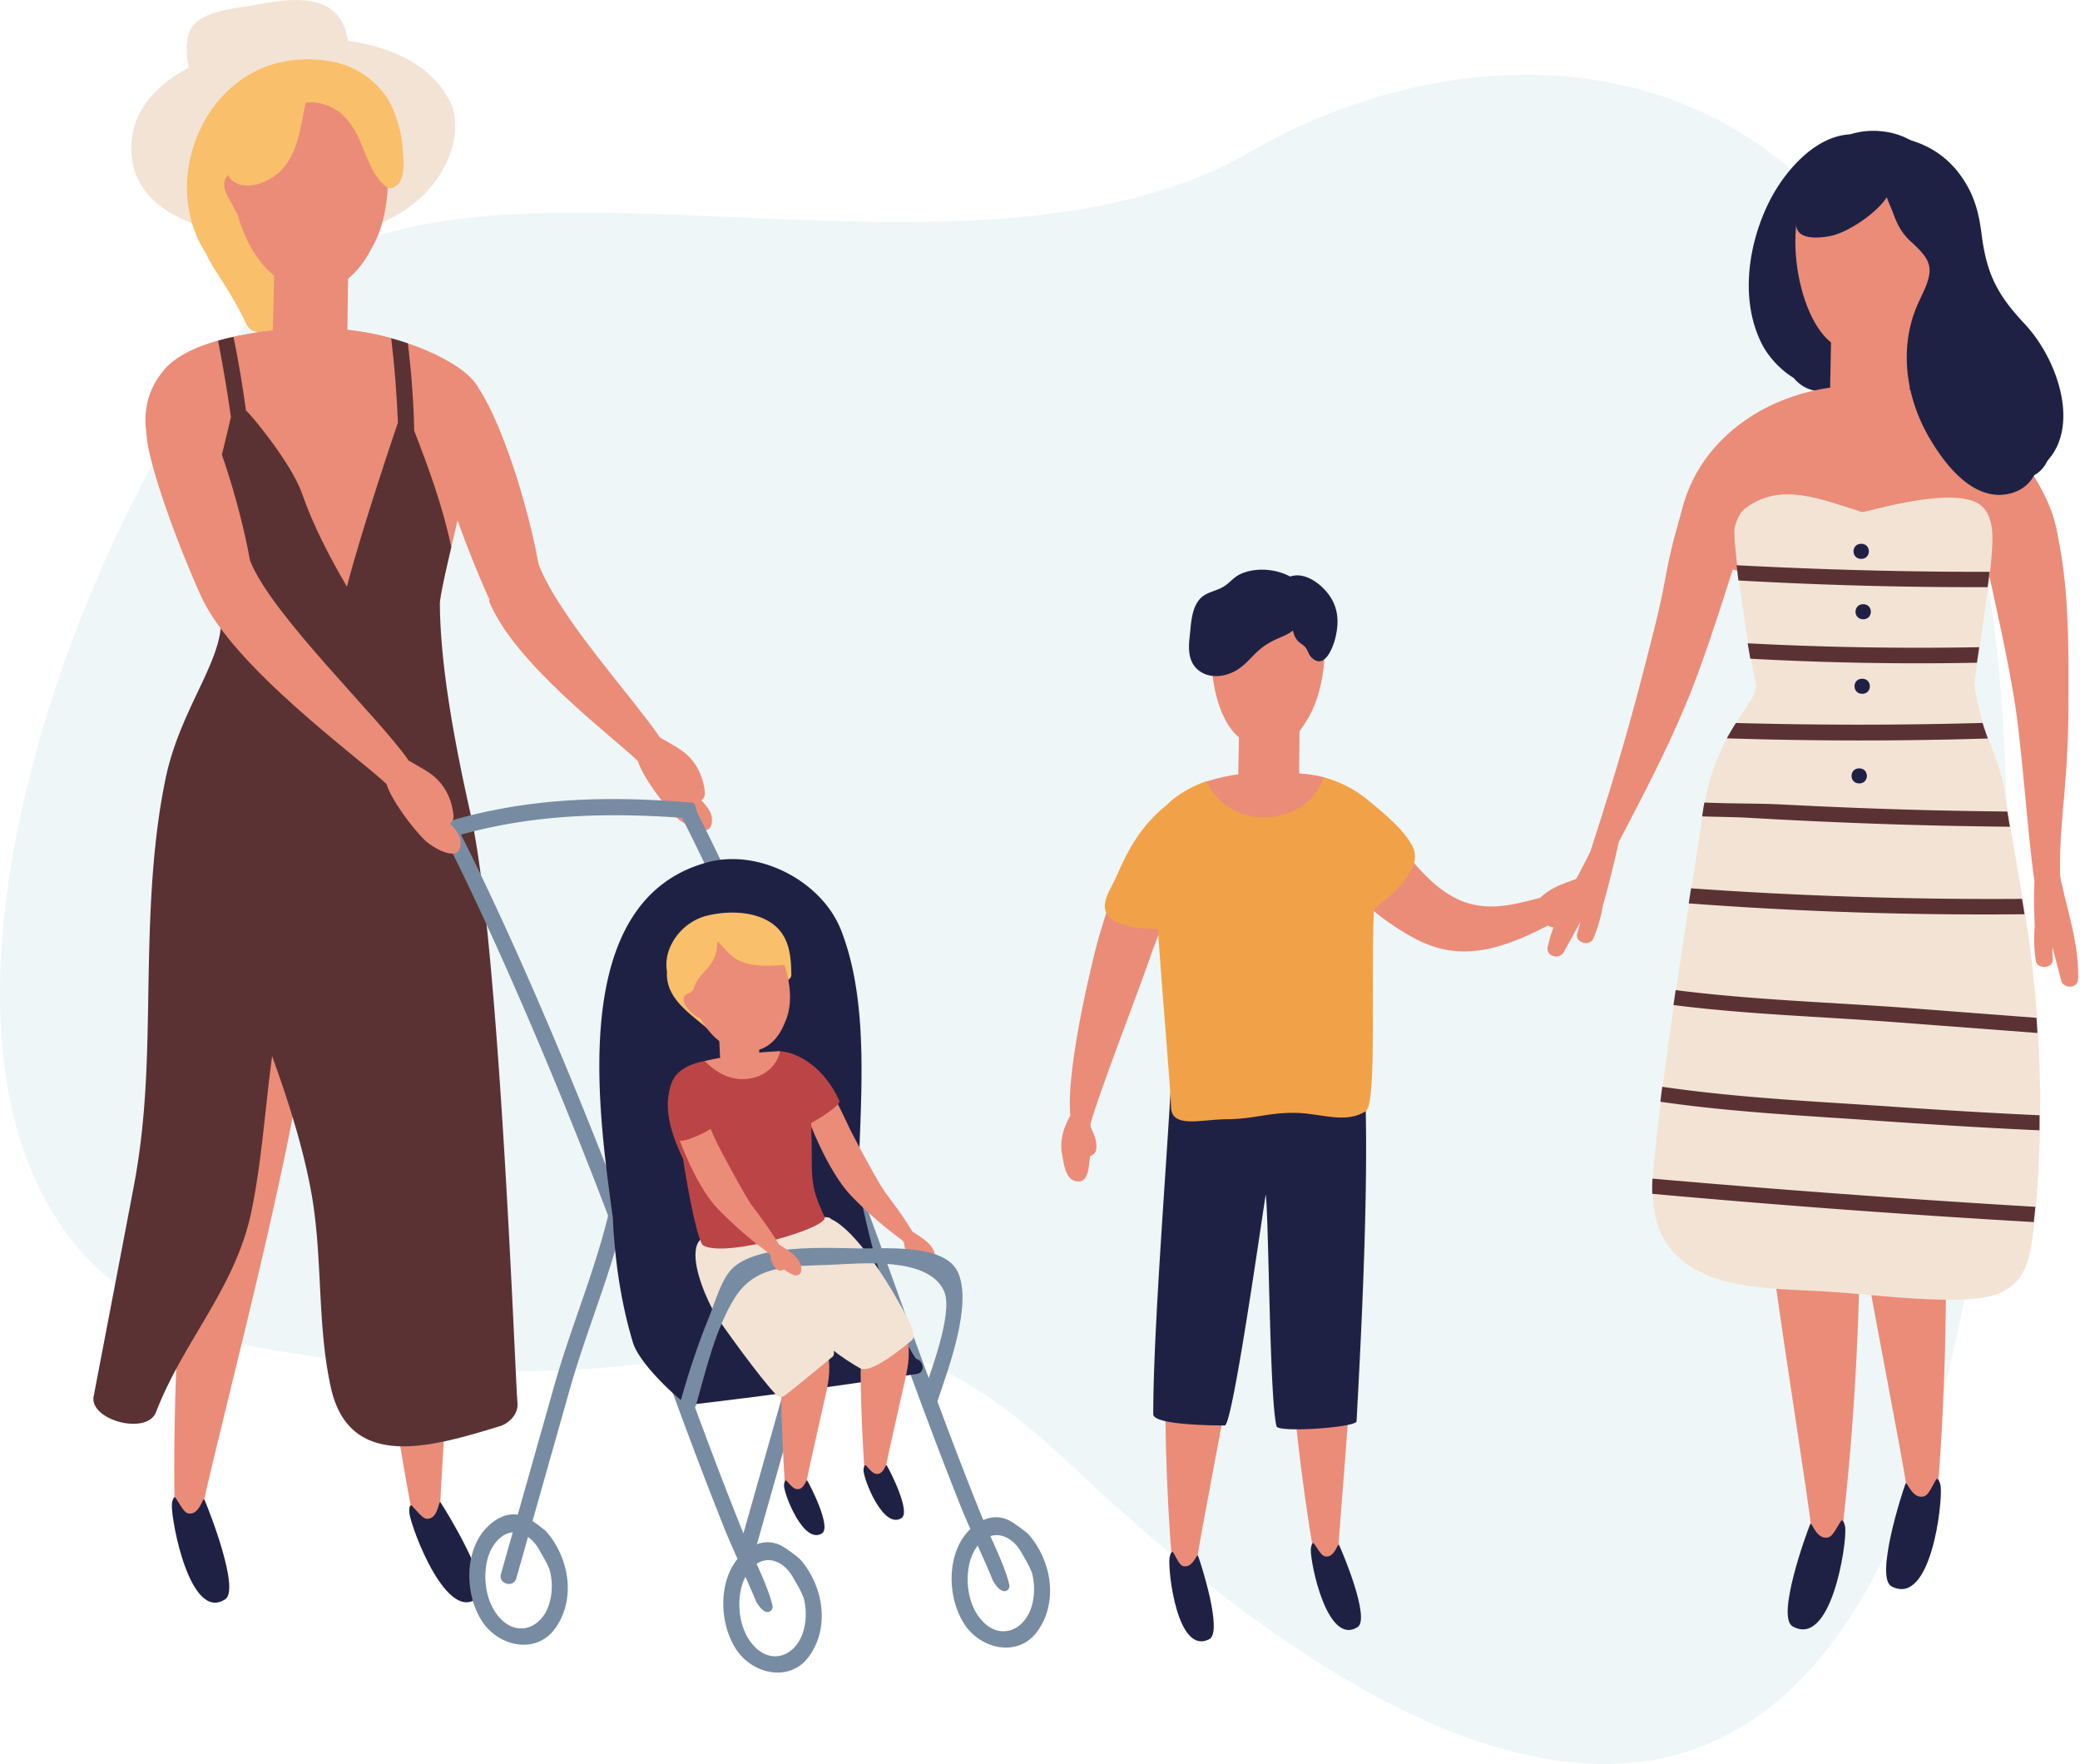 <?xml version="1.0" encoding="UTF-8"?>
<svg xmlns="http://www.w3.org/2000/svg" width="375" height="318">
  <g fill="none" fill-rule="evenodd">
    <path d="M51.076 51.52c-34.873 30.289-93.957 176.349-2.021 191.83 91.935 15.48 97.007-23.558 144.164 20.866 47.156 44.423 149.138 122.502 166.574-70.675C377.23.365 276.278-2.328 225.555 27.288 174.83 56.904 85.948 21.231 51.075 51.52z" fill="#5D9EB0" opacity=".096"></path>
    <path d="M34.026 12.177c-.514-2.636-.613-5.486.557-7.256 2.07-3.14 8.37-3.413 11.625-4.064C54.287-.76 61.465-.83 62.757 7.367c7.583 1.051 14.889 4.165 18.378 10.888 3.396 6.537-1.895 22.805-23.646 24.593-10.493.862-32.216-.64-33.725-14.531-.825-7.57 4.004-12.772 10.262-16.14" fill="#F3E3D5"></path>
    <path d="M55.73 10.728c3.669.102 3.688 5.786 0 5.714-4.778-.093-8.918 2.137-11.866 5.48.854.65 1.41 1.708 1.108 2.965-.81 3.401-1.014 6.648-.674 9.863.92.405 1.693 1.193 1.853 2.414.048.457.114.869.18 1.294.966.14 1.853.771 2.197 2.016l.703 2.524c.844.323 1.566.966 1.806 1.86.807 3.016 1.255 5.84 1.476 8.94.062.874-.259 1.525-.754 1.99.047.049.085.11.132.16.094.078.16.183.255.255l-.029.017c.307.38.58.79.774 1.256.98 2.388-1.618 3.867-3.646 3.37-1.037.251-2.226-.2-2.957-1.014-.736-.09-1.429-.49-1.863-1.403-1.306-2.748-2.81-5.374-4.466-7.927-1.014-1.557-2.056-3.055-2.768-4.724-9.145-13.975.655-35.545 18.539-35.05" fill="#F9BF6A"></path>
    <path d="M82.876 76.845c-.142-.28-.264-.566-.41-.846-1.703-3.26 1.49-9.459 3.574-6.412 6.834 10.013 14.073 39.471 11.342 43.175-.014.02-.033.032-.047.052-.622 2.202-4.782 2.859-6.282.697-2.895-4.176-12.139-27.108-12.643-34.505-.184-2.672 2.725-3.355 4.466-2.16" fill="#EB8C78"></path>
    <path d="M122.01 147.403c-2.457-2.345-6.244-7.577-6.999-10.208-5.055-4.807-22.227-17.591-26.825-28.778-.278-.684 8.376-8.071 8.909-6.7 3.763 9.666 16.77 23.71 21.897 31.233 1.82 1.122 3.81 1.975 5.315 3.552 1.679 1.762 2.556 4 2.777 6.4.057.572-.221 1.073-.617 1.39.872.94 1.768 1.998 1.872 3.122.42 4.592-5.145 1.119-6.33-.011" fill="#EB8C78"></path>
    <path d="M44.722 17.487c6.263-9.23 19.572-8.587 23.722 2.709 1.623 4.421 2.953 17.144-1.363 24.41-2.867 5.66-7.852 9.937-14.964 6.766-10.441-4.658-13.483-24.92-7.395-33.885" fill="#EB8C78"></path>
    <path d="M43.963 30.266c1.854.015 3.31 1.132 3.995 2.6.641 1.378-.359 2.338-1.613 2.558.236.517.476 1.326 1.018 1.65 1.118.668 1.736 1.834 1.113 2.9-.537.92-2.14 1.456-3.263.784-1.523-.911-2.415-2.035-3.141-3.488-.67-1.353-1.868-2.892-1.622-4.37.245-1.477 1.763-2.65 3.513-2.634" fill="#EB8C78"></path>
    <path d="M49.448 48.672s6.173-3.17 9.163-3.558c.698-.091 1.415.327 1.891.917 1.156.084 2.278 2.335 2.278 2.335l-.17 12.953s-2.174 1.89-3.805 2.022c-2.391.193-4.797.191-7.192.114-1.425-.047-2.453-2.452-2.453-2.452l.288-12.331" fill="#EB8C78"></path>
    <path d="M73.896 167.279c-3.9-.19-8.918 4.827-8.866 12.099.18 24.49 2.957 60.78 9.324 93.65.962 4.97 4.923 1 4.975-.66.486-15.865 6.23-79.943 2.608-93.924-1.283-4.94-1.863-10.865-8.04-11.165" fill="#EB8C78"></path>
    <path d="M79.405 270.817c-.288-.413-.382 2.32-1.764 2.86-1.15.45-1.585-.303-3.334-2.193-.467-.505-.59.644-.496 1.316.415 2.969 6.947 20.27 12.441 15.08 2.354-2.225-5.838-15.594-6.847-17.063" fill="#1F2144"></path>
    <path d="M49.424 167.388c-3.806-.864-9.62 3.202-10.833 10.373-4.088 24.148-7.663 60.368-7.116 93.844.085 5.06 4.678 1.842 5.013.215 3.24-15.539 20.048-77.64 18.916-92.037-.4-5.087.057-11.023-5.98-12.395" fill="#EB8C78"></path>
    <path d="M36.832 270.306c-.207-.455-.778 2.22-2.23 2.51-1.212.243-1.51-.574-2.9-2.74-.373-.578-.694.532-.718 1.21-.108 2.995 3.311 21.17 9.626 17.014 2.707-1.781-3.037-16.372-3.778-17.994" fill="#1F2144"></path>
    <path d="M39.596 61.416a37.222 37.222 0 012.735-.74c.868-.18 3.405-.702 5.297-.924 7.38-.899 8.272-1.1 16.6-.072 2.712.343 5.292.917 7.777 1.77-.59 1.119-1.236 2.217-1.849 3.432-1.617 3.224-2.617 6.704-3.758 10.112-1.66 4.956-3.561 9.523-7.027 13.504-.472.538-1.58.582-2.038 0-4.49-5.697-8.72-11.577-12.563-17.731-1.495-2.394-4.023-5.902-5.174-9.35" fill="#EB8C78"></path>
    <path d="M16.883 251.725c2.42-12.646 4.853-25.29 7.249-37.94 2.759-14.546 2.386-27.937 2.768-42.549.264-10.192.863-20.796 2.934-30.8 2.839-13.758 11.776-22.77 9.71-30.923-1.344-5.302 5.235-17.33 6.55-11.994a38.651 38.651 0 011.123 10.262c.09-.05.156-.12.255-.165 3.655-1.617 17.426-5.451 23.92-3.013a43.128 43.128 0 01-.146-3.513c.028-5.496 8.031 2.001 8.055 7.506.052 11.966 2.943 26.574 5.546 38.184 5.254 23.388 8.04 102.124 8.451 106.163.194 1.894-1.48 3.649-3.169 4.16-12.04 3.657-27.15 8.297-30.499-7.056-2.523-11.56-1.396-23.732-3.565-35.387-1.543-8.288-4.15-16.335-7.004-24.275-1.254 9.23-1.815 18.56-3.683 27.767-2.844 13.997-12.215 23.385-17.237 36.384-1.675 4.32-12.069 1.43-11.258-2.811" fill="#5A3234"></path>
    <path d="M39.544 109.513c-.443-1.12-13.262-36.893-10.663-41.716 4.178-7.756 24.236-9.027 31.381-8.558 12.215.802 23.387 6.171 25.778 10.348 2.325 4.076-6.093 32.626-6.74 39.009-.004.026-39.756.917-39.756.917" fill="#EB8C78"></path>
    <path d="M36.295 100.14c.99-8.435 3.518-16.896 5.334-24.964-.651-4.61-1.42-9.194-2.316-13.766.91-.255 1.84-.481 2.787-.687.901 4.407 1.646 8.843 2.25 13.3.354.045 8.121 9.297 10.083 14.895 2.07 5.926 4.975 11.445 8.112 16.844 2.598-10.15 9.106-29.327 9.12-29.348.024-.035.052-.058.085-.087-.212-5.133-.594-10.243-1.221-15.344 1.037.283 2.047.589 3.018.919.618 5.23 1.033 10.48 1.132 15.751 2.688 6.91 5.193 13.841 6.683 20.985-1.038 4.409-1.877 8.117-2.061 9.958l-.1.004c.048.623-.244 1.248-1.004 1.402-.16.2-.353.342-.585.428-.707.91-2.334.86-2.56-.34-6.33.084-12.512.57-18.865.95-4.636.277-11.05 1.107-15.464-.655-.438-.175-.787-.47-.953-.878l-.226.006c-.141-.354-1.514-4.17-3.25-9.373" fill="#5A3234"></path>
    <path d="M41.846 21.796c1.216-3.363 3.994-6.769 6.98-9.062 3.433-2.641 8.743-2.111 11.313-1.579 3.99.827 7.65 3.292 9.815 6.764 1.08 1.733 2.372 5.396 2.58 8.12.226 2.92.735 6.436-1.41 7.684-.406.234-1.057.302-1.453 0-3.052-2.335-3.797-6.935-5.67-10.135-1.697-2.897-3.8-4.67-7.215-5.118-.49-.064-1.066-.03-1.665.026-.952 4.18-1.273 8.848-4.32 12.115-2.004 2.15-6.682 4.232-9.229 1.648-2.259-2.294-.674-7.838.274-10.463" fill="#F9BF6A"></path>
    <path d="M135.536 296.274c3.39 4.214 8.234 2.261 9.422-2.658.467-1.913.401-3.85-.099-5.672-.655-1.573-1.287-2.48-1.726-3.3-.613-1.152-1.424-2.186-2.594-2.83-3.381-1.869-6.04 1.204-6.838 4.2-.891 3.329-.358 7.54 1.835 10.26zm-1.495-16.368c2.353-2.086 4.702-2.335 6.805-1.277.858.433 3.103 2.125 3.386 2.448 4.164 4.674 5.494 12.233 1.604 17.556-3.434 4.694-10.065 3.2-13.026-1.167-3.335-4.918-3.471-13.394 1.23-17.56z" fill="#778CA2"></path>
    <path d="M176.703 291.767c3.39 4.215 8.234 2.262 9.422-2.658.462-1.913.401-3.85-.099-5.672-.66-1.574-1.287-2.48-1.726-3.3-.618-1.152-1.424-2.186-2.594-2.83-3.386-1.868-6.041 1.205-6.843 4.199-.886 3.33-.353 7.541 1.84 10.26zm-1.5-16.367c2.353-2.086 4.706-2.335 6.81-1.278.858.433 3.098 2.125 3.386 2.448 4.164 4.674 5.49 12.233 1.603 17.556-3.433 4.694-10.064 3.2-13.025-1.167-3.335-4.918-3.471-13.394 1.226-17.56z" fill="#778CA2"></path>
    <path d="M89.747 291.253c3.396 4.215 8.24 2.262 9.428-2.657.462-1.913.4-3.85-.1-5.672-.66-1.574-1.287-2.48-1.726-3.3-.617-1.152-1.429-2.187-2.593-2.83-3.387-1.869-6.042 1.204-6.844 4.199-.886 3.33-.353 7.54 1.835 10.26zm-1.495-16.367c2.353-2.086 4.707-2.335 6.81-1.277.858.432 3.099 2.124 3.386 2.448 4.16 4.674 5.49 12.233 1.599 17.556-3.429 4.694-10.06 3.2-13.021-1.168-3.334-4.918-3.471-13.393 1.226-17.559z" fill="#778CA2"></path>
    <path d="M115.063 225.516c4.197 11.53 8.296 23.094 12.62 34.578 2.057 5.466 4.155 10.918 6.348 16.332l8.645-30.553c2.89-10.205 7.154-20.184 9.654-30.442.004-.007.01-.01.01-.016-8.179-21.57-19.794-49.164-29.373-67.989-13.686-.954-26.636-.63-39.86 3.034 10.752 21.172 23.99 53.17 31.956 75.056zm-35.182-75.791c-.127-.665.132-1.406.967-1.653 14.502-4.294 28.523-4.622 43.614-3.413 1.104.089.712.553 1.307 1.972 10.762 21.172 24.019 53.22 31.994 75.13 4.197 11.53 8.3 23.094 12.62 34.578 2.16 5.737 4.358 11.46 6.668 17.14 1.529 3.758 4.155 8.757 4.924 12.264.193.877-1.221 2.314-2.98-.835-1.165-2.937-4.405-9.898-5.688-13.104a778.025 778.025 0 01-5.692-14.702c-4.165-11.074-8.131-22.222-12.173-33.342-.438-1.205-.9-2.455-1.367-3.717-2.523 8.92-6.103 17.665-8.626 26.594-3.207 11.33-6.414 22.66-9.616 33.99 1.372 3.052 2.886 6.346 3.443 8.87.188.877-1.227 2.315-2.981-.834-1.17-2.937-4.405-9.898-5.688-13.105a779.229 779.229 0 01-5.692-14.701c-4.169-11.074-8.13-22.222-12.172-33.342-.439-1.205-.901-2.455-1.368-3.717-2.523 8.92-6.103 17.665-8.63 26.593-3.217 11.38-6.438 22.76-9.659 34.14-.5 1.778-3.278 1.022-2.773-.766l9.663-34.138c2.891-10.205 7.155-20.183 9.654-30.441 0-.007.005-.01.01-.017-8.254-21.767-20.016-49.686-29.641-68.52a1.384 1.384 0 01-.118-.924z" fill="#778CA2"></path>
    <path d="M127.65 155.427c9.296-2.46 20.534 3.48 23.977 12.238 5.353 13.624 3.4 31.35 3.131 45.638-.014.772 4.108 22.377 10.333 31.564.015.024.015.047.029.07 1.367.31 1.797 2.487.184 2.738a1108.71 1108.71 0 01-41.19 5.597c-.637.074-8.74-7.03-10.013-11.278-2.202-7.322-3.287-15.025-3.631-22.698-.005-.032-.024-.05-.029-.084-2.5-18.603-8.328-57.028 17.21-63.785" fill="#1F2144"></path>
    <path d="M26.414 78.405c-.08-1.185-1.348-7.158 3.835-12.417 2.334-2.37 2.636 1.302 3.796 2.998 4.5 6.589 9.15 21.568 11.04 32.118.005.006.015.006.02.013 3.758 9.665 23.438 28.465 28.57 35.99 1.82 1.121 3.805 1.974 5.31 3.552 1.684 1.76 2.556 4 2.782 6.398.052.573-.221 1.074-.622 1.39.877.941 1.768 1.999 1.872 3.122.425 4.593-5.145 1.12-6.329-.01-2.457-2.344-6.24-7.577-6.994-10.208-5.06-4.807-27.565-21.021-33.413-33.798-3.863-8.441-9.475-23.427-9.867-29.148" fill="#EB8C78"></path>
    <path d="M155.164 247.79c.057 5.874.32 11.854.726 17.862.189 2.804 3.486.45 3.665-.477.603-3.163 2.131-9.712 3.787-17.186 2.985-13.452-8.305-12.454-8.178-.199" fill="#EB8C78"></path>
    <path d="M159.847 264.125c-.146-.238-.457 1.282-1.391 1.545-.788.22-1.368-.376-2.33-1.48-.26-.294-.453.457-.448.835.005 1.67 3.575 10.751 6.843 8.647 1.76-1.131-2.15-8.698-2.674-9.547" fill="#1F2144"></path>
    <path d="M140.832 250.541c.061 5.874.325 11.853.726 17.862.189 2.803 3.49.45 3.67-.478.603-3.161 2.126-9.711 3.786-17.185 2.98-13.452-8.305-12.454-8.182-.199" fill="#EB8C78"></path>
    <path d="M145.52 266.876c-.151-.238-.458 1.282-1.396 1.545-.783.22-1.363-.376-2.325-1.48-.26-.295-.453.457-.453.834.01 1.671 3.58 10.752 6.848 8.647 1.759-1.13-2.15-8.698-2.674-9.546" fill="#1F2144"></path>
    <path d="M125.542 224.813c.467-1.864 2-2.217 3.717-2.214 3.3-4.86 13.653-3.755 19.01-3.232.151.002.302.018.458.043.198.02.41.04.59.056.216.02.386.14.523.297 4.503 2.058 10.252 11.57 11.578 13.917 1.433 2.538 4.202 6.951 3 7.913-1.383 1.102-7.306 6.183-9.367 5.06-1.198-.658-3.556-2.164-4.716-3.165.066.491.019.891-.25 1.104-.873.697-7.211 5.991-8.71 7.056-.392.278-.972.258-1.326-.096-2.877-2.867-10.338-13.33-10.956-14.373-1.669-2.824-4.4-8.964-3.55-12.366" fill="#F3E3D5"></path>
    <path d="M138.903 166.276c-3.174-2.052-7.687-2.094-11.338-1.233-4.763 1.124-8.116 5.929-7.305 10.14-.005.076-.019.151-.023.227-.123 4.577 3.961 7.147 7.324 10.025.92.787 2.466-.407 1.683-1.334a32.985 32.985 0 01-2.98-4.177c.212-.184.358-.43.34-.733-.255-4.957 1.527-9.484 7.734-9.86.363-.023.618-.171.787-.372 3.561 1.377 4.268 3.754 5.339 7.178.358 1.151 2.212.7 2.202-.4-.037-3.505-.353-7.254-3.763-9.46" fill="#F9BF6A"></path>
    <path d="M146.123 195.13c.01.014.02.028.033.042.128-.099.293-.157.467-.192-.693-1.019-1.48-1.959-2.438-2.72-.943-.749.627-.744 1.57.006 3.953 3.137 5.476 7.16 7.546 11.412.434.89 4.962 9.5 6.452 11.49 1.665 2.228 3.31 4.436 4.711 6.809 1.816 1.237 4.367 2.586 4.051 4.918-.08.583-.849.861-1.386.632a9.602 9.602 0 01-1.731-.99c-.4.26-1.01.301-1.415-.139a3.707 3.707 0 01-.99-2.358c-.085-.137-.194-.261-.274-.403-.4-.304-.797-.61-1.198-.916-.316-.217-.622-.451-.92-.704a71.014 71.014 0 01-7.026-6.324c-5.207-5.363-9.57-18.032-9.706-19.982-.061-.904 1.674-1.271 2.254-.58" fill="#EB8C78"></path>
    <path d="M129.452 182.636s3.122-2.24 4.683-2.592c.363-.082.76.161 1.038.522.613.014 1.296 1.417 1.296 1.417l.448 8.297s-1.065 1.285-1.919 1.425c-1.254.206-2.518.287-3.787.32-.755.019-1.396-1.486-1.396-1.486l-.363-7.903" fill="#EB8C78"></path>
    <path d="M121.038 195.315c.425-1.1 1.49-3.19 6.023-4.052.08-.014 1.037.257 1.113.238 3.919-.971 6.39-1.236 10.069-1.33.07-.001 1.542-.612 1.608-.613.137-.003.476-.038.608-.037 3.15.038 8.107 2.786 10.866 8.924.359.798-4.093 3.497-5.07 4.013.316 9.984-.556 10.58 2.41 16.93.91 1.958-17.817 7.407-21.864 5.147-.9-.505-2.513-8.3-3.655-15.594-2.834-5.98-3.367-9.903-2.108-13.626" fill="#BB4546"></path>
    <path d="M123.533 179.412c.25-.261.613-.378.995-.404-.679-3-.552-6.041.632-8.214 1.391-2.556 3.335-2.127 5.947-2.511 3.193-.47 7.173-.224 9.154 3.085 1.406 2.354 3.33 8.443 1.278 12.869-1.287 3.408-4.018 6.21-8.743 4.996-2.736-.702-4.952-2.864-6.47-5.555-1.156-.561-2.142-1.42-2.765-2.467-.31-.52-.504-1.297-.028-1.799" fill="#EB8C78"></path>
    <path d="M135.545 194.364c2.688-.561 4.589-2.506 5.108-4.854-3.886.107-9.442.779-13.597 1.754 2.16 2.242 5.056 3.817 8.49 3.1" fill="#EB8C78"></path>
    <path d="M123.071 173.738c.104-.273.264-.544.443-.814.321-1.578 1.198-2.962 2.226-4.36a1.313 1.313 0 011.231-.511c.043-.532.495-.835 1-.86.288-.293.726-.423 1.221-.142.543.308.977.69 1.382 1.094.038-.193.104-.38.217-.53.462-.608 1.146-.673 1.868-.524.122-.047.264-.08.434-.079 2.395.005 4.655.191 6.376 1.839.48.46.438 1.044.08 1.413.9.548 1.764 1.152 2.518 1.91.628.632.382 1.703-.674 1.779-2.5.18-5.103.337-7.484-.508-2.208-.782-3.113-2.446-4.608-3.761.028 1.314-.175 2.572-.957 3.79-1.033 1.609-2.792 2.813-3.25 4.689-.221.906-1.92 1.155-2.179.127-.382-1.546-.405-3.037.156-4.552" fill="#F9BF6A"></path>
    <path d="M122.731 252.493c1.41-5.047 3.042-10.002 5.028-14.855 1.037-2.538 2.23-6.875 4.155-8.856 4.456-4.594 17.312-3.8 23.057-3.723 4.254.057 15.18-.906 17.657 4.142 2.881 5.867-1.872 18.135-3.707 23.668-.575 1.742-3.344.997-2.764-.761 1.302-3.931 5.782-15.288 4.07-19.288-2.74-6.394-15.237-5.032-20.444-4.812-6.999.298-13.427-.198-17.308 5.944-3.433 5.433-5.24 13.167-6.975 19.304-.5 1.775-3.264 1.022-2.769-.763" fill="#778CA2"></path>
    <path d="M125.014 205.051c1.104-.416 2.127-.953 3.117-1.539.345.828.698 1.656 1.1 2.47.433.893 4.96 9.502 6.45 11.492 1.666 2.228 3.312 4.436 4.712 6.809 1.816 1.237 4.367 2.586 4.047 4.917-.076.584-.845.862-1.382.633a9.5 9.5 0 01-1.731-.99c-.4.26-1.01.301-1.415-.139a3.707 3.707 0 01-.99-2.358c-.085-.137-.194-.262-.274-.403-.4-.304-.797-.61-1.198-.917-.316-.217-.622-.45-.92-.703a71.014 71.014 0 01-7.026-6.324c-2.84-2.925-5.282-8.02-6.938-12.368.826.087 1.774-.326 2.448-.58" fill="#EB8C78"></path>
    <g>
      <path d="M365.02 58.385c-5.079-5.405-6.873-9.145-7.782-16.304-.378-2.976-.994-5.735-2.47-8.409-3.54-6.423-9.438-9.253-16.891-9.286-.463 0-.873.071-1.258.175-7.765-2.108-14.613 5.744-17.62 11.738-3.862 7.692-5.362 17.874-1.322 25.769 1.087 2.127 3.251 4.598 5.685 6.046 2.108 2.518 5.368 3.4 10.195 1.01 3.34-1.656 2.417-5.424-.053-6.943 1.192-6.527-.88-15.912-5.494-19.124a3.452 3.452 0 00-2.233-.622c1.825-5.443 5.02-11.262 9.34-9.79 1.165.395 2.167.296 2.982-.086 4.685.137 7.21 2.537 8.734 5.839-1.403.023-2.847.613-3.809 1.863-5.009 6.503-6.816 17.077-4.176 24.816 2.33 6.833 7.659 9.361 14.26 10.507.934 1.858 2.9 2.495 4.698 2.207.126 1.547.183 3.122.209 4.721.04 2.547 2.748 4.825 5.474 3.966 13.373-4.225 8.687-20.486 1.531-28.093" fill="#1F2144"></path>
      <path d="M280.367 163.11c.077-.853-.636-1.801-1.77-1.509-5.213 1.354-10.264 2.971-15.552.609-4.289-1.92-7.516-5.858-10.35-9.32-3.722-4.55-7.204-8.908-12.535-11.851-1.588-.877-3.018 1.453-1.437 2.34 1.153.64 2.2 1.381 3.194 2.169-.556-.415-1.11-.835-1.698-1.175-.711-.415-1.982-.066-2.113.816-.29 1.962-.034 3.391.59 4.801a1.346 1.346 0 00-.12.354c-.425.273-.677.74-.46 1.372.168.495.368.962.557 1.439-.254.353-.31.81.065 1.282.393.5.796 1 1.195 1.5 2.418 4.655 11.845 12.385 18.15 14.578 7.434 2.584 14.451-.312 21.014-3.674.625.462 1.586.519 2.082-.33l.827-1.415c.638-1.094-.477-2.302-1.639-1.986" fill="#EB8C78"></path>
      <path d="M323.74 169.373c4.146-.5 9.923 4.193 10.471 11.574 1.846 24.863 1.892 61.898-2.173 95.75-.615 5.113-5.173 1.401-5.366-.278-1.836-16.058-13.295-80.612-10.59-95.086.955-5.112 1.084-11.167 7.659-11.96" fill="#EB8C78"></path>
      <path d="M326.377 274.722c.201-.472.938 2.226 2.506 2.452 1.31.193 1.588-.65 2.976-2.91.37-.608.764.51.822 1.193.26 3.042-2.551 21.67-9.5 17.728-2.98-1.688 2.48-16.78 3.196-18.463" fill="#1F2144"></path>
      <path d="M337.102 162.224c4.123-.632 10.067 3.867 10.883 11.229 2.745 24.783 4.135 61.795 1.3 95.76-.429 5.136-5.12 1.57-5.373-.104-2.418-15.987-16.21-80.126-14.031-94.675.77-5.14.678-11.201 7.22-12.21" fill="#EB8C78"></path>
      <path d="M343.555 267.43c.184-.48 1.018 2.189 2.594 2.368 1.316.15 1.563-.703 2.868-3.009.348-.618.782.481.865 1.17.37 3.027-1.764 21.736-8.851 18.025-3.04-1.594 1.87-16.851 2.524-18.553" fill="#1F2144"></path>
      <path d="M239.185 192.982c-3.38-.25-7.87 3.768-8.008 9.777-.47 20.218 1.023 50.245 5.716 77.532.71 4.127 4.252.944 4.338-.424.826-13.087 5.28-58.749 2.49-70.379-.986-4.107.828-16.11-4.536-16.506" fill="#EB8C78"></path>
      <path d="M241.401 278.48c-.182-.372-.669 1.84-1.93 2.085-1.054.203-1.315-.472-2.533-2.254-.325-.477-.598.443-.617 1.004-.084 2.471 2.963 17.469 8.433 14.012 2.346-1.481-2.703-13.507-3.353-14.847" fill="#1F2144"></path>
      <path d="M221.218 195.048c-3.347-.514-8.171 3.14-8.833 9.111-2.229 20.114-3.356 50.156-1.055 77.722.348 4.164 4.155 1.273 4.36-.085 1.963-12.974 13.156-65.03 11.388-76.84-.625-4.173-.55-9.088-5.86-9.908" fill="#EB8C78"></path>
      <path d="M215.98 280.428c-.15-.387-.826 1.778-2.104 1.924-1.069.123-1.27-.57-2.328-2.443-.283-.5-.636.392-.703.948-.3 2.462 1.432 17.648 7.184 14.634 2.467-1.292-1.518-13.676-2.049-15.063" fill="#1F2144"></path>
      <path d="M350.014 32.106c-1.403-4.38-5.232-7.795-10.517-8.418-12.241-1.443-18.078 11.941-15.382 20.468 1.097 3.471 6.385 2.868 7.481.189.135.099.251.207.41.302 2.228 1.33 4.36.33 6.741.033 2.925-.364 5.983 1.603 8.69.617 4.612-1.679 3.633-9.89 2.577-13.19" fill="#1F2144"></path>
      <path d="M286.732 153.475c5.711-17.638 8.088-26.523 11.479-39.987 2.745-10.895 1.587-9.82 5.158-21.954.26-.882 13.155-2.193 12.64-.585-1.122 3.5-6.687 22.378-10.983 33.31-3.69 9.395-8.455 18.492-13.185 27.523-.83 3.863-1.79 7.692-2.87 11.498a26.034 26.034 0 01-1.72 5.924c-.632 1.509-3.403.683-2.898-.901.231-.726.405-1.462.626-2.193l-3.054 5.541c-.786 1.424-3.258.76-2.897-.9 1.35-6.212 4.987-11.597 7.704-17.276" fill="#EB8C78"></path>
      <path d="M371.43 158.022c-.307-8.9 1.457-16.63 1.484-30.471.021-11.206.275-24.646-3.122-35.512-.275-.877-13.234-.165-13.13 1.514.227 3.65 5.485 24.203 6.963 35.79 1.268 9.956 1.95 20.812 3.16 29.537-.147 3.938-.064 4.235.048 8.173a25.78 25.78 0 00.208 6.145c.243 1.608 3.14 1.424 3.04-.231-.044-.76-.031-1.514-.067-2.268l1.602 6.064c.411 1.561 2.98 1.462 3.038-.23.221-6.34-1.985-12.385-3.224-18.511" fill="#EB8C78"></path>
      <path d="M326.745 32.196c3.537-4.631 8.637-4.395 13.474-3.259 3.959.93 7.874 1.802 9.506 6.626 1.42 4.202.698 15.785-3.764 22.44-2.995 5.201-6.83 7.144-13.993 4.753-7.379-2.461-11.472-22.373-5.223-30.56" fill="#EB8C78"></path>
      <path d="M330.147 59.653s6.593-3.254 9.795-3.664c.75-.1 1.516.32 2.033.92 1.236.08 2.478-.656 2.478-.656l-.14 16.204s-2.316 1.934-4.06 2.076c-2.56.212-5.136.221-7.704.155-1.526-.042-2.64-2.485-2.64-2.485l.238-12.55" fill="#EB8C78"></path>
      <path d="M220.803 110.39c2.698-3.533 6.588-3.354 10.278-2.486 3.02.707 6.005 1.372 7.25 5.055 1.083 3.203.533 12.04-2.87 17.115-2.286 3.971-5.21 5.447-10.674 3.627-5.628-1.877-8.75-17.063-3.984-23.312" fill="#EB8C78"></path>
      <path d="M223.398 131.333s5.03-2.485 7.472-2.796c.571-.076 1.156.25 1.55.702.943.062 1.89-.5 1.89-.5l-.106 12.361s-1.767 1.476-3.097 1.585c-1.954.16-3.918.165-5.876.113-1.164-.028-2.014-1.891-2.014-1.891l.181-9.574" fill="#EB8C78"></path>
      <path d="M369.486 91.237c-2.267-5.622-10.865-21.26-32.715-21.765-19.2-.438-34.267 12.154-34.267 28.636 0 3.155 6.107 3.165 11.25 4.976.538 1.528 6.467 12.36 7.021 18.01 0 0 19.546-5.112 19.682-6.064 2.107-14.842 16.863-3.278 17.508-10.696 3.012-.807 10.398-1.137 12.201-3.311 1.91-2.306.234-7.518-.68-9.786" fill="#EB8C78"></path>
      <path d="M350.357 35.634c-.013-1.377-.067-1.674-.334-3.358-.168-1.06-1.46-1.108-2.14-.514a10.717 10.717 0 00-1.639-1.179c-.004-.01-.01-.014-.015-.019-2.063-1.985-4.764-3.084-7.496-2.683-.21-.6-.895-1.038-1.58-.84-.07.02-.123.066-.19.09-.307-.4-5.481-.41-6.228.292-.89.835-1.71 1.212-2.902 1.444-1.25.24-3.63 6.192-3.637 6.201 0 0-.366 2.287-.357 2.504-.421.632-.489 1.948-.08 2.538.027.801.234 1.56.914 2.06 1.29.944 3.885.675 5.36.368 3.186-.664 8.304-4.098 10.123-6.98.437 1.217 1.018 2.401 1.54 3.585.832 1.891 1.79 3.452 3.87 4.259 2.748 1.065 5.62 1.315 5.03-2.67.301-1.174.438-3.876-.24-5.098" fill="#1F2144"></path>
      <path d="M365.791 169.336c-1.053-7.433-3.217-19.124-4.349-26.547-1-6.56-4.32-10.706-5.507-19.596.818-5.423 2.838-19.01 3.104-22.66.157-2.722 1.066-8.735-3.465-10.268-5.944-2.013-18.816 2.019-19.846 2.047-7.24-2.235-14.752-5.584-21.16-.599-1.35 1.052-1.883 3.518-1.887 3.858-.055 4.108 2.368 21.138 3.872 27.585v.004c.85 3.245-7.239 8.447-9.359 22.383-2.763 18.157-7.143 45.119-8.941 63.38-.856 8.696-.42 16.397 9.018 20.736 6.221 2.858 15.373 2.745 22.118 3.179 8.122.523 16.673 1.73 24.794 1.41 8.462-.335 11.274-3.381 12.26-11.149 2.122-16.723 1.705-37.14-.652-53.763" fill="#F3E3D5"></path>
      <path d="M192.975 201.155c-.907-9.13 4.705-30.81 5.06-31.994 2.561-8.578 4.468-14.323 9.387-20.312.42-.51 6.67 1.122 8.221 2.301 1.98 1.505-.282 4.165-1.216 5.844-2.892 5.187-5.354 10.54-7.266 16.129-1.835 5.371-9.354 24.764-10.566 29.522.01.18.034.359.05.533.554 1.175 1.077 2.311 1.03 3.702-.031.925-.504 1.345-1.147 1.514-.047.387-.094.779-.137 1.17-.151 1.353-.355 3.9-2.552 3.353-1.771-.443-2.071-3.254-2.333-4.636-.482-2.537.116-4.716 1.343-6.97.036-.062.086-.1.126-.156" fill="#EB8C78"></path>
      <path d="M211.465 189.19c.093-1.853.104-21.279 1.443-20.859.528-.486 1.8 18.29 2.426 18.247 8.69-.58 17.238-1.769 25.779-3.594a2.577 2.577 0 012.153.467c1.282-1.665 1.582-.326 1.987 2.334 2.347 15.427.107 55.679-.679 70.435-.06 1.118-14.126 2.085-14.43.91-1.265-4.914-1.367-36.809-1.94-41.784-.428 2.235-5.94 41.634-7.394 41.629-1.713-.01-12.898-.047-12.895-2.037.028-16.422 2.575-46.36 3.55-65.748" fill="#1F2144"></path>
      <path d="M254.694 152.636c-1.605-3.202-5.363-6.145-8.16-8.484-2.51-2.099-5.465-3.363-7.8-4.023-.081-.024-1.433.358-1.515.34-3.298-.892-5.443 1.575-7.726 1.47-4.29-.188-6.961-2.494-11.028-1.093-.105.037-.93-.038-1.034 0-2.612.938-5.38 2.476-7.092 4.268-4.478 3.612-6.823 7.654-9.129 13.03-.8 1.873-3.003 4.778-1.543 6.768 1.521 2.075 5.806 2.532 9.088 2.58.763 11.516 2.368 29.584 2.355 31.876-.023 4.056 5.007 2.518 9.617 2.405 5.796-.014 7.783-1.302 13.253-1.146 4.187.123 8.725 2.009 12.249-.32 1.699-1.123 1.179-16.073 1.31-29.646.023-2.335.08-4.613.146-6.791 3.81-2.891 8.898-7.47 7.009-11.234" fill="#F1A248"></path>
      <path d="M369.542 81.885c1.575-2.825 1.603-6.254-.09-9.55-.578-1.123-2.275-.712-2.635.33a.12.12 0 00-.005.014c-.14.132-.242.283-.313.453-.855-.293-1.924.222-1.952 1.259-.006.189-.005.458-.004.769-.37-.038-.762.075-1.094.292-.005-.094.003-.184-.002-.273-.092-1.755-2.85-1.774-2.882 0v.014c-.006-.029-.016-.066-.022-.104l-.514-3.462c-.178-1.202-1.966-1.216-2.6-.405a97.451 97.451 0 00-.792-3.042c-.362-1.273-1.89-1.193-2.524-.377-.23-.618-.44-1.24-.684-1.854-.562-1.42-2.46-1.141-2.76.076-.096-.198-.186-.396-.288-.595a1.081 1.081 0 00-.248-.509c-.042-.075-.07-.156-.113-.231-.581-1.038-2.325-.788-2.626.325-.304 1.132-.379 2.297-.347 3.467-.724-4.797.026-9.682 2.174-14.394 1.288-2.825 3.328-5.532 1.929-8.725-.358-.815 1.08-3.942.5-4.588-2.528-2.825-7.087-1.514-8.37-5.447-.542-1.665-3.293-.958-2.754.721.92 2.863 1.639 5.362 3.927 7.447 3.612 3.292 4.366 4.711 2.28 9.21-.73 1.57-1.433 3.005-1.937 4.674-2.155 7.126-.792 14.846 2.893 21.284 2.676 4.678 7.883 11.8 14.475 10.356 2.255-.495 3.692-1.75 4.598-3.367 1.476-.792 2.332-2.165 2.78-3.768" fill="#1F2144"></path>
      <path d="M238.674 106.15c-1.62-1.666-3.943-2.948-6.076-2.213-2.655-1.443-6.299-1.674-8.974-.443-1.136.528-1.786 1.415-2.769 2.099-1.353.943-3.195 1.06-4.372 2.221-1.74 1.717-1.75 4.834-2.008 7.055-.27 2.33-.22 4.9 2.092 6.301 1.953 1.184 4.49.764 6.364-.344 1.252-.745 2.22-1.83 3.216-2.84 1.688-1.711 3.048-2.395 5.262-3.329a7.376 7.376 0 001.688-.99c.138.57.315 1.141.702 1.655.426.566 1.032.802 1.491 1.306.51.566.602 1.316 1.113 1.844 2.376 2.448 3.918-1.806 4.307-3.32.872-3.405.508-6.39-2.036-9.003" fill="#1F2144"></path>
      <path d="M288.691 158.295c-1.666-1.118-5.237.41-6.856 1.019-2.212.835-4.04 2.075-5.403 3.938-.544.745-.149 1.452.502 1.778-.031.448.154.886.694 1.113 1.504.636 4.09 1.377 5.368-.104.502-.58.582-1.179.429-1.74 1.648-.415 3.292-.99 4.58-1.825 1.352-.882 2.368-3.052.686-4.179" fill="#EB8C78"></path>
      <path d="M238.734 140.129c-3.214-.83-6.125-.769-8.358-.868-4.207-.189-8.832.292-12.845 1.627.01.028.004.052.017.08 4.436 9.201 17.964 8.088 21.186-.84" fill="#EB8C78"></path>
      <path d="M358.353 105.847c.133-1.014.25-1.943.347-2.763-15.211.023-30.412-.392-45.61-1.189.1.878.209 1.788.33 2.75 14.963.84 29.946 1.25 44.933 1.202zm-17.341 42.747c7.113.231 14.228.368 21.344.448-.159-.948-.309-1.858-.454-2.745-6.02-.066-12.04-.17-18.06-.349-7.547-.221-15.092-.532-22.631-.924-4.28-.222-9.145-.127-13.925-.354-.057.321-.126.628-.177.958l-.236 1.542c2.982.099 5.946.113 8.685.273 8.479.49 16.964.873 25.454 1.151zm17.368-15.464c-.325-.891-.64-1.83-.946-2.806-14.817.415-29.64.415-44.47.01a47.446 47.446 0 00-1.637 2.768 748.9 748.9 0 0047.053.028zm-42.815-14.384a551.57 551.57 0 0040.854.726l.413-2.801c-13.913.255-27.829.028-41.748-.703.161.962.322 1.9.48 2.778zm26.205 80.796c-13.994-.962-28.179-1.594-42.087-3.626-.116.905-.231 1.806-.341 2.697 13.09 1.9 26.41 2.533 39.59 3.457 9.58.67 19.164 1.26 28.756 1.698.017-.906.014-1.811.02-2.717-8.651-.396-17.296-.92-25.938-1.509zm-43.882 15.672a2133.806 2133.806 0 0068.774 5.093c.098-.915.205-1.815.29-2.75a2501.138 2501.138 0 01-69.037-5.083c-.041.929-.055 1.849-.027 2.74zm66.664-53.174a768.267 768.267 0 01-59.678-1.9l-.418 2.716a712.434 712.434 0 0060.546 1.957 524.43 524.43 0 00-.45-2.773zm2.771 24.18c-.053-.916-.099-1.83-.163-2.736-7.49-.57-14.98-1.146-22.47-1.717-14.069-1.07-28.513-1.476-42.59-3.277a1322.8 1322.8 0 00-.393 2.692c13.286 1.694 26.877 2.09 40.16 3.104 8.485.646 16.97 1.287 25.456 1.933z" fill="#5A3234"></path>
      <path d="M335.553 98.028c-1.843 0-1.846 2.726 0 2.726 1.842 0 1.845-2.726 0-2.726" fill="#1F2144"></path>
      <path d="M335.91 108.918c-1.842 0-1.845 2.72 0 2.72 1.843 0 1.846-2.72 0-2.72" fill="#1F2144"></path>
      <path d="M335.732 122.354c-1.843 0-1.846 2.721 0 2.721 1.842 0 1.846-2.721 0-2.721" fill="#1F2144"></path>
      <path d="M335.195 138.511c-1.843 0-1.846 2.721 0 2.721 1.843 0 1.845-2.72 0-2.72" fill="#1F2144"></path>
    </g>
  </g>
</svg>
